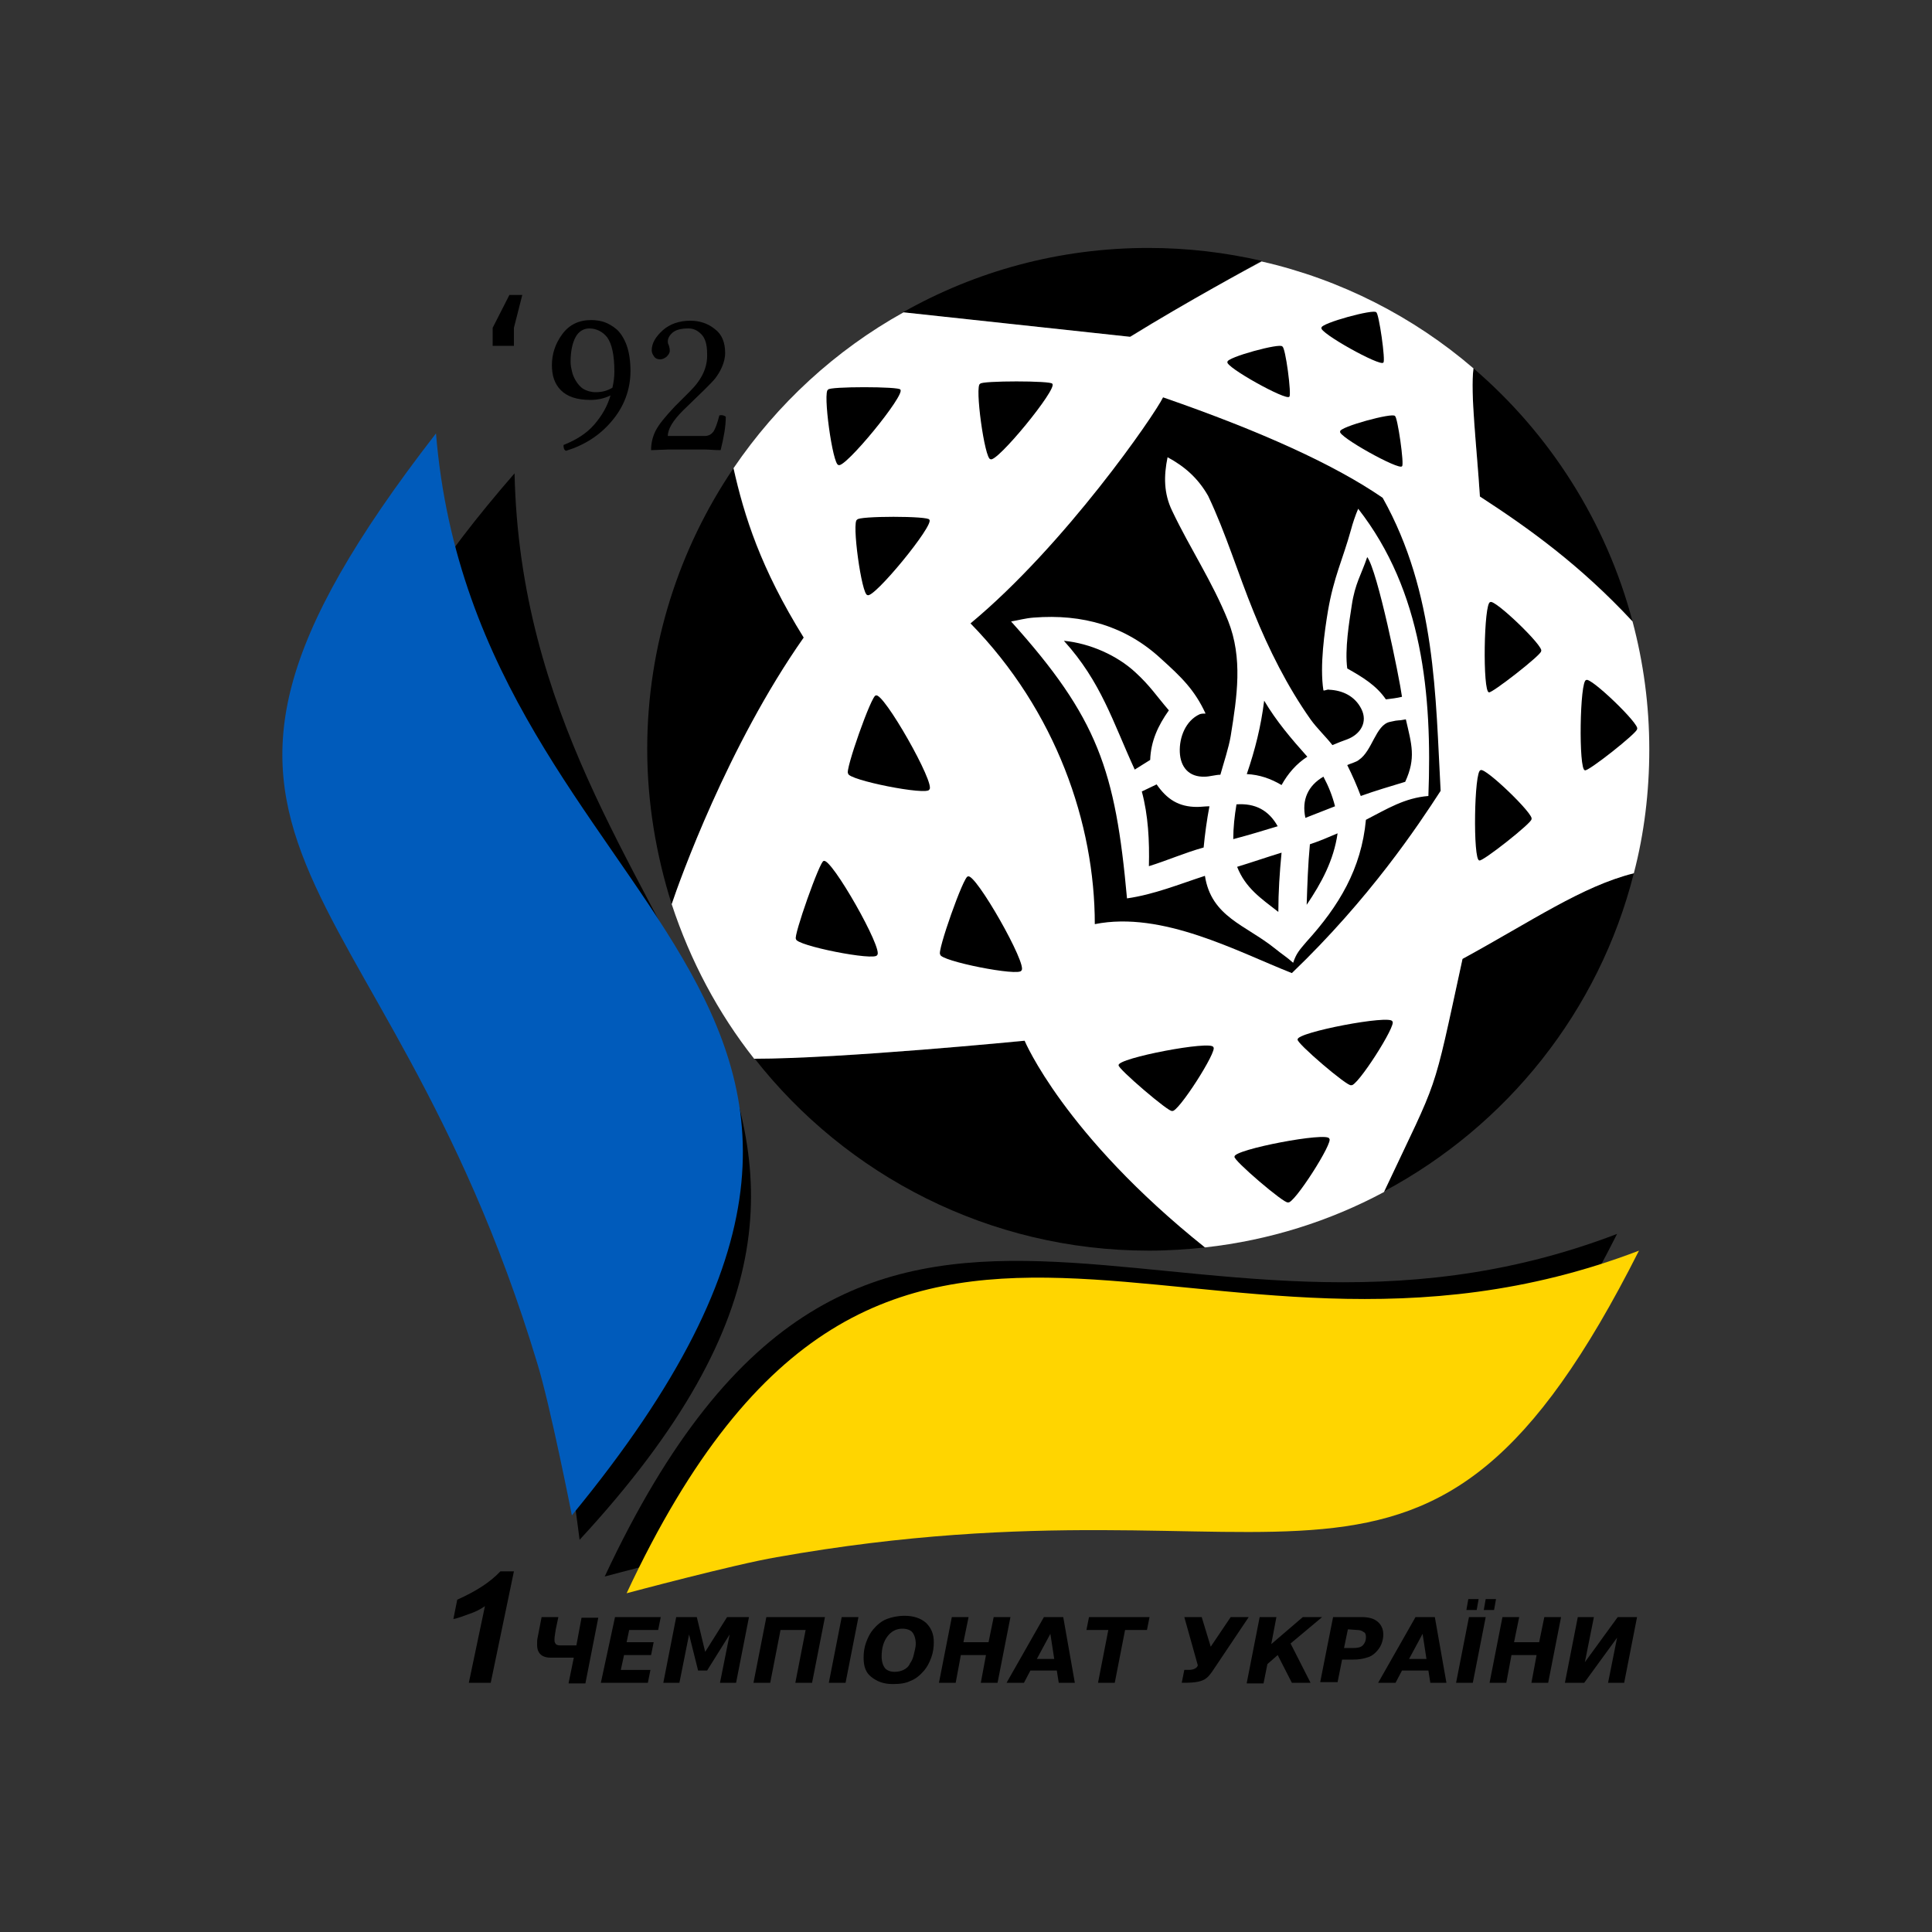 <?xml version="1.0" encoding="utf-8"?>
<!-- Generator: Adobe Illustrator 23.0.5, SVG Export Plug-In . SVG Version: 6.00 Build 0)  -->
<svg version="1.1" id="Шар_1" xmlns="http://www.w3.org/2000/svg" xmlns:xlink="http://www.w3.org/1999/xlink" x="0px" y="0px"
	 viewBox="0 0 300 300" style="enable-background:new 0 0 300 300;" xml:space="preserve">
<rect x="0" y="0" width="300" height="300" fill="#333333" stroke="none"/>
<style type="text/css">
	.st0{fill:#FFD500;}
	.st1{fill:#005BBB;}
	.st2{fill:#FFFFFF;}
</style>
<g>
	<path d="M90,239.1c0,0-2.2-17.2-3.6-23.7c-17.3-80.4-55.1-86-6.5-141.9C81.5,147.8,154.6,169.2,90,239.1z"/>
	<path d="M93.9,244.8c0,0,16.8-4.5,23.3-5.6c81-14.4,100.5,18.6,133.9-47.6C181.7,218.2,134.2,158.6,93.9,244.8z"/>
	<path class="st0" d="M97.3,247.4c0,0,16.8-4.5,23.3-5.6c81-14.4,100.5,18.6,133.9-47.6C185,220.8,137.6,161.2,97.3,247.4z"/>
	<path class="st1" d="M88.8,235.3c0,0-3.4-17.3-5.4-23.7c-24-79.5-66.5-78.8-15.7-144.3C73.9,143.1,156.6,152.9,88.8,235.3z"/>
</g>
<g>
	<g>
		<path d="M79.9,53.7h-3.4v-2.8l2.6-5.1h2l-1.3,5.1v2.8H79.9z"/>
		<path d="M94.8,61.4c-1,0.5-2.1,0.7-3.1,0.7c-2.1,0-3.6-0.5-4.6-1.5s-1.4-2.3-1.4-3.9c0-1.7,0.5-3.3,1.6-4.8s2.6-2.2,4.5-2.2
			c0.7,0,1.4,0.1,2,0.3s1.3,0.6,1.9,1.1s1.2,1.4,1.6,2.5s0.6,2.5,0.6,4c0,2.9-1,5.6-3,7.9c-1.8,2.1-4.1,3.6-7,4.5
			c-0.3-0.1-0.4-0.4-0.4-0.9c2-0.8,3.6-1.8,4.8-3.2S94.3,63.1,94.8,61.4z M95.1,60.2c0.2-0.9,0.3-1.7,0.3-2.5c0-2.6-0.4-4.3-1.1-5.3
			c-0.7-0.9-1.7-1.4-2.8-1.4c-0.8,0-1.6,0.4-2.1,1.3s-0.8,2.2-0.8,3.9c0,0.5,0.1,1,0.2,1.4c0.1,0.5,0.3,1,0.6,1.5
			c0.3,0.5,0.7,1,1.2,1.3s1.2,0.5,1.9,0.5C93.4,60.9,94.3,60.7,95.1,60.2z"/>
		<path d="M101.2,54.4c0-1.1,0.6-2.1,1.7-3.1s2.6-1.5,4.3-1.5c1.4,0,2.7,0.4,3.8,1.3c1.1,0.8,1.6,2.1,1.6,3.7c0,0.8-0.2,1.5-0.5,2.2
			s-0.7,1.3-1,1.7s-0.9,1-1.7,1.8l-3.3,3.2c-1.6,1.6-2.4,2.9-2.4,4h5.7c0.6,0,1-0.2,1.4-0.7c0.3-0.5,0.6-1.3,0.9-2.5
			c0.4-0.1,0.7,0,1,0.2c0,1.5-0.3,3.2-0.8,5.2c-1,0-1.8-0.1-2.5-0.1h-5.6l-2.7,0.1c0-1,0.2-2,0.7-3s1.5-2.2,3-3.8l2.4-2.4
			c1.8-1.8,2.7-3.7,2.6-5.8c0-1.4-0.3-2.4-0.9-3s-1.2-0.9-2-0.9c-1.1,0-1.9,0.2-2.4,0.6c-0.5,0.4-0.8,0.9-0.8,1.4
			c0,0.1,0,0.3,0.1,0.5s0.1,0.3,0.1,0.3c0.1,0.3,0.1,0.5,0.1,0.7c0,0.3-0.2,0.6-0.5,0.9c-0.4,0.3-0.7,0.4-1,0.4s-0.7-0.1-0.9-0.4
			C101.3,55,101.2,54.7,101.2,54.4z"/>
	</g>
	<g>
		<g>
			<path d="M88.3,261.3l0.8-3.9h-3.6c-0.9,0-1.5-0.3-1.8-0.8c-0.2-0.3-0.3-0.7-0.3-1.2s0-0.8,0.1-1.2l0.6-3.1h2.6l-0.4,1.9
				c-0.1,0.7-0.2,1.2-0.2,1.5s0,0.5,0.1,0.6c0.1,0.3,0.4,0.4,0.8,0.4h2.5l0.8-4.3h2.6l-2,10.2h-2.6V261.3z"/>
			<path d="M95.5,251.1h7.1l-0.4,2h-4.5l-0.4,1.9h4.2l-0.4,2h-4.2l-0.5,2.3h4.6l-0.4,2h-7.3L95.5,251.1z"/>
			<path d="M105,251.1h3.2l1.3,5.4l3.4-5.4h3.4l-2,10.2h-2.5l1.5-7.5l-3.5,5.6h-1.4l-1.4-5.6l-1.5,7.5H103L105,251.1z"/>
			<path d="M128.1,251.1l-2,10.2h-2.6l1.6-8.2h-3.9l-1.6,8.2H117l2-10.2L128.1,251.1L128.1,251.1z"/>
			<path d="M130.7,251.1h2.6l-2,10.2h-2.6L130.7,251.1z"/>
			<path d="M140.5,250.9c1.4,0,2.5,0.4,3.3,1.1c0.8,0.8,1.2,1.7,1.2,3c0,0.8-0.1,1.6-0.4,2.4s-0.6,1.4-1.1,2
				c-0.6,0.7-1.3,1.3-2.1,1.6c-0.8,0.4-1.7,0.5-2.8,0.5c-1.4,0-2.4-0.4-3.3-1.1s-1.2-1.7-1.2-3c0-0.8,0.1-1.6,0.4-2.4s0.6-1.4,1.1-2
				c0.6-0.7,1.3-1.3,2.1-1.6S139.4,250.9,140.5,250.9z M142.2,255.3c0-0.8-0.2-1.4-0.5-1.8s-0.9-0.6-1.6-0.6c-0.9,0-1.7,0.4-2.3,1.2
				s-0.9,1.8-0.9,3.1c0,0.8,0.2,1.4,0.5,1.8s0.9,0.6,1.5,0.6c0.5,0,1-0.1,1.4-0.3c0.4-0.2,0.8-0.5,1-1c0.3-0.4,0.5-0.9,0.6-1.4
				S142.2,255.8,142.2,255.3z"/>
			<path d="M147.8,251.1h2.6l-0.8,3.9h3.9l0.8-3.9h2.6l-2,10.2h-2.6l0.8-4.3h-3.9l-0.8,4.3h-2.6L147.8,251.1z"/>
			<path d="M164.1,259.4H160l-1,1.9h-2.7l5.8-10.2h3l1.8,10.2h-2.5L164.1,259.4z M161,257.6h2.7l-0.6-3.9L161,257.6z"/>
			<path d="M169.1,251.1h9.4l-0.4,2h-3.4l-1.6,8.2h-2.6l1.6-8.2h-3.4L169.1,251.1z"/>
			<path d="M183.9,251.1h2.7l1.4,4.6l3.1-4.6h2.8l-5.7,8.5c-0.3,0.4-0.5,0.7-0.9,1c-0.6,0.5-1.7,0.7-3.3,0.7h-0.5l0.4-2h0.7
				c0.6,0,1.1-0.2,1.3-0.5l0.1-0.2L183.9,251.1z"/>
			<path d="M193.6,261.3l2-10.2h2.6l-0.8,4.2l4.9-4.2h3l-4.9,4.1l3.1,6.1h-2.9l-2.2-4.3l-1.6,1.4l-0.6,3h-2.6V261.3z"/>
			<path d="M207,251.1h4.4c1.1,0,1.9,0.2,2.5,0.7s0.9,1.2,0.9,2c0,0.5-0.1,1-0.3,1.5s-0.5,0.9-0.9,1.3s-0.9,0.7-1.4,0.8
				c-0.6,0.2-1.3,0.3-2.1,0.3h-1.7l-0.7,3.5H205L207,251.1z M209.3,253l-0.6,2.9h1.5c0.6,0,1.1-0.1,1.4-0.4s0.5-0.7,0.5-1.3
				c0-0.4-0.1-0.7-0.4-0.8c-0.2-0.2-0.6-0.3-1-0.3L209.3,253L209.3,253z"/>
			<path d="M221.8,259.4h-4.1l-1,1.9H214l5.8-10.2h3l1.8,10.2h-2.5L221.8,259.4z M218.8,257.6h2.7l-0.6-3.9L218.8,257.6z"/>
			<path d="M228.1,251.1h2.6l-2,10.2h-2.6L228.1,251.1z M228,248.3h1.6l-0.3,1.7h-1.6L228,248.3z M230.7,248.3h1.6L232,250h-1.6
				L230.7,248.3z"/>
			<path d="M233.3,251.1h2.6l-0.8,3.9h3.9l0.8-3.9h2.6l-2,10.2h-2.6l0.8-4.3h-3.9l-0.8,4.3h-2.6L233.3,251.1z"/>
			<path d="M254.2,251.1l-2,10.2h-2.5l1.4-7l-5.1,7h-3l2-10.2h2.5l-1.4,7l5.1-7L254.2,251.1L254.2,251.1z"/>
		</g>
		<g>
			<path d="M70.4,251.4l0.6-3c2.9-1.3,5.1-2.7,6.7-4.4h2.1l-3.6,17.3h-3.4l2.5-11.9c-0.7,0.5-1.5,0.9-2.4,1.2S71.1,251.3,70.4,251.4
				z"/>
		</g>
	</g>
</g>
<g>
	<g>
		<path d="M113.9,72.7c-8.4,12.4-13.4,27.5-13.4,43.6c0,8.4,1.4,16.5,3.8,24.1c1.2-3.6,8.7-24.6,20.5-41.4
			C118.1,88.2,115.5,80.2,113.9,72.7z"/>
		<path d="M159.2,161.6c0,0-28.5,2.8-42,2.8c14.2,18.1,36.4,29.8,61.2,29.8c3,0,5.9-0.2,8.8-0.5
			C165.3,176.1,159.2,161.6,159.2,161.6z"/>
		<path d="M229.8,77.1c7.7,5,15.6,10.6,23.7,19.4c-4.1-15.5-12.9-29.2-24.7-39.3C228.3,61.1,229.3,69.3,229.8,77.1z"/>
		<path d="M195.9,40.5c-5.7-1.3-11.5-2-17.6-2c-13.8,0-26.8,3.6-38.1,10l35.2,3.8C184.4,46.8,194.2,41.5,195.9,40.5z"/>
		<path d="M253.7,135.6c-8.1,2-15.8,7.4-26.6,13.2c-4.9,22.1-3.5,17.8-12.2,36.2C234,174.8,248.3,157,253.7,135.6z"/>
	</g>
	<path class="st2" d="M253.7,135.6c1.6-6.1,2.4-12.6,2.4-19.2c0-6.9-0.9-13.5-2.6-19.9c-8.1-8.7-16-14.4-23.7-19.4
		c-0.5-7.8-1.5-16-1-19.9c-9.3-8-20.6-13.8-32.9-16.6c-1.7,0.9-11.5,6.2-20.4,11.7l-35.2-3.8c-10.6,5.9-19.6,14.2-26.4,24.2
		c1.7,7.5,4.2,15.5,10.9,26.3c-11.8,16.8-19.3,37.8-20.5,41.4c2.9,8.8,7.2,16.9,12.8,24c13.5,0,42-2.8,42-2.8s6.1,14.6,28,32.1
		c10-1.1,19.4-4.1,27.8-8.6c8.7-18.5,7.4-14.1,12.2-36.2C237.9,143,245.7,137.6,253.7,135.6z"/>
	<path d="M150.7,96.8c14.7-12.2,28.6-32.4,29.9-35.1c15.3,5.3,26.7,10.5,34.1,15.6c8.3,14.8,8.2,31,9,45.5
		c-3.5,5.4-11,16.7-23.1,28.3c-8.4-3.3-20.1-9.7-30.6-7.6C170,127.9,164,110.4,150.7,96.8z"/>
	<path id="path7306" class="st2" d="M181.3,71c-0.6,2.9-0.6,5.6,0.7,8.3c2.8,5.9,6.2,10.9,8.7,17.1c2.3,5.8,1.4,11.7,0.4,17.9
		c-0.3,1.8-1.1,4.2-1.6,6c-0.7,0-1.7,0.3-2.4,0.3c-2.5,0.1-3.8-1.5-3.9-3.8s0.9-4.9,3.1-5.9c0.3-0.1,0.6-0.1,0.9-0.1
		c-1.7-3.7-3.8-5.7-6.9-8.5c-5.5-5.1-12.2-7-19.8-6.4c-1.3,0.1-2.3,0.4-3.5,0.6c13.5,15,16.2,23.1,18,43c4.2-0.6,8.1-2.2,12.1-3.5
		c1,6.4,6.3,7.6,10.9,11.3c1.1,0.9,1.8,1.3,2.8,2.2c0.5-1.5,1-2,2.1-3.3c5-5.5,8.5-11.3,9.2-18.9c3.3-1.7,6-3.4,9.7-3.7
		c0.6-15.7-0.9-31.8-10.9-44.6c-0.4,0.9-0.9,2.4-1.1,3.2c-1.3,4.7-2.7,7.4-3.6,12.7c-0.5,3-1.3,8.5-0.7,12.3
		c0.2,0.1,0.6-0.2,0.9-0.1c2.1,0.1,4,1,5,3s-0.1,3.9-2.2,4.7c-0.6,0.2-1.6,0.6-2.3,0.9c-1.1-1.4-2.4-2.6-3.4-4
		c-3.6-5.1-6.5-10.9-8.8-16.6c-2.5-6.1-4.3-12.2-7.1-18.1C186,74.2,183.9,72.4,181.3,71z M165.2,99.5c4.1,0.4,8.3,2.3,11.1,4.9
		c2.3,2.1,3.3,3.7,5.2,5.9c-1.7,2.4-2.8,4.8-2.9,7.7c-0.8,0.5-1.6,1-2.4,1.5C172.8,112.1,171,105.9,165.2,99.5z M212.3,86.5
		c1.6,2.1,5,18.7,5.4,21.7c-0.8,0.2-1.7,0.3-2.5,0.4c-1.5-2.2-3.7-3.5-6-4.8c-0.4-3,0.3-7.2,0.7-9.8
		C210.4,90.6,211.4,89.2,212.3,86.5z M196.3,108.8c1.9,3.2,4.2,5.9,6.7,8.7c-1.7,1.1-3,2.6-4,4.4c-1.7-1-3.4-1.6-5.4-1.7
		C194.9,116.4,195.8,112.8,196.3,108.8z M177.3,122.9c0.8-0.4,1.5-0.7,2.3-1.1c1.6,2.3,3.4,3.5,6.3,3.5c0.5,0,1.3-0.1,1.9-0.1
		c-0.4,2.1-0.7,4.3-0.9,6.4c-2.9,0.8-5.6,2-8.5,2.9C178.5,130.6,178.3,126.6,177.3,122.9z M215.8,112.1c1.7-0.4,1-0.1,2.5-0.4
		c0.9,3.9,1.6,6-0.1,9.7c-2.3,0.7-4.7,1.4-6.9,2.2c-0.6-1.6-1.3-3.2-2.1-4.8c0.4-0.2,1.5-0.5,1.8-0.8
		C213.1,116.6,213.6,112.6,215.8,112.1C216.2,111.9,215.8,112.1,215.8,112.1z M192,124.9c2.9-0.2,5,0.9,6.4,3.4
		c-2.3,0.7-4.6,1.4-6.9,2C191.5,128.5,191.7,126.7,192,124.9z M205.5,120.6c0.8,1.5,1.4,3,1.8,4.6c-1.5,0.6-3.1,1.2-4.6,1.8
		C202.1,124.2,203.1,122,205.5,120.6z M192.1,134.6c2.3-0.7,4.6-1.5,6.9-2.2c-0.3,3.1-0.5,6.1-0.5,9.2
		C195.8,139.5,193.4,137.9,192.1,134.6z M203.4,131.1c1.5-0.5,2.9-1.1,4.3-1.7c-0.6,4.2-2.5,7.7-4.8,11.1
		C203,137.4,203.1,134.3,203.4,131.1z"/>
	<g>
		<path d="M128.6,60.5c-0.9,0.1,0.7,11.8,1.6,11.7c0.9,0.7,10.5-11,9.6-11.7C139.8,60,128.6,60,128.6,60.5z"/>
		<path d="M152.2,59.6c-0.9,0.1,0.7,11.8,1.6,11.7c0.9,0.7,10.5-11,9.6-11.7C163.5,59.1,152.2,59.1,152.2,59.6z"/>
		<path d="M133.1,80.7c-0.9,0.1,0.7,11.8,1.6,11.7c0.9,0.7,10.5-11,9.6-11.7C144.4,80.1,133.1,80.1,133.1,80.7z"/>
	</g>
	<g>
		<path d="M123.6,145.8c-0.2,1,12.4,3.5,12.6,2.5c1.1-0.7-7.2-15.3-8.3-14.6C127.4,133.4,123.1,145.6,123.6,145.8z"/>
		<path d="M131.7,120.1c-0.2,1,12.4,3.5,12.6,2.5c1.1-0.7-7.2-15.3-8.3-14.6C135.4,107.7,131.1,119.9,131.7,120.1z"/>
		<path d="M146,148.2c-0.2,1,12.4,3.5,12.6,2.5c1.1-0.7-7.2-15.3-8.3-14.6C149.7,135.8,145.4,148,146,148.2z"/>
	</g>
	<g>
		<path d="M213.7,48.5c-0.2-0.6-8.7,1.7-8.5,2.4c-0.5,0.7,9.2,6.1,9.6,5.4C215.2,56.2,214.1,48.5,213.7,48.5z"/>
		<path d="M216.6,64.6c-0.2-0.6-8.7,1.7-8.5,2.4c-0.5,0.7,9.2,6.1,9.6,5.4C218.1,72.3,217,64.6,216.6,64.6z"/>
		<path d="M199.1,53.8c-0.2-0.6-8.7,1.7-8.5,2.4c-0.5,0.7,9.2,6.1,9.6,5.4C200.6,61.5,199.6,53.7,199.1,53.8z"/>
	</g>
	<g>
		<path d="M254.2,113.2c0.6-0.6-7.3-8.2-7.9-7.6c-1,0-1.2,14-0.2,14C246.4,120,254.5,113.6,254.2,113.2z"/>
		<path d="M237.8,127.2c0.6-0.6-7.3-8.2-7.9-7.6c-1,0-1.2,14-0.2,14C230,134,238.1,127.6,237.8,127.2z"/>
		<path d="M239.3,101.1c0.6-0.6-7.3-8.2-7.9-7.6c-1,0-1.2,14-0.2,14C231.5,107.8,239.6,101.5,239.3,101.1z"/>
	</g>
	<g>
		<path d="M200,186.7c0.8,0.5,7.2-9.5,6.4-9.9c-0.2-1.1-14.9,1.7-14.7,2.8C191.3,180,199.6,187.1,200,186.7z"/>
		<path d="M182,172.5c0.8,0.5,7.2-9.5,6.4-9.9c-0.2-1.1-14.9,1.7-14.7,2.8C173.4,165.8,181.7,172.9,182,172.5z"/>
		<path d="M209.8,168.5c0.8,0.5,7.2-9.5,6.4-9.9c-0.2-1.1-14.9,1.7-14.7,2.8C201.1,161.8,209.4,168.9,209.8,168.5z"/>
	</g>
</g>
</svg>

